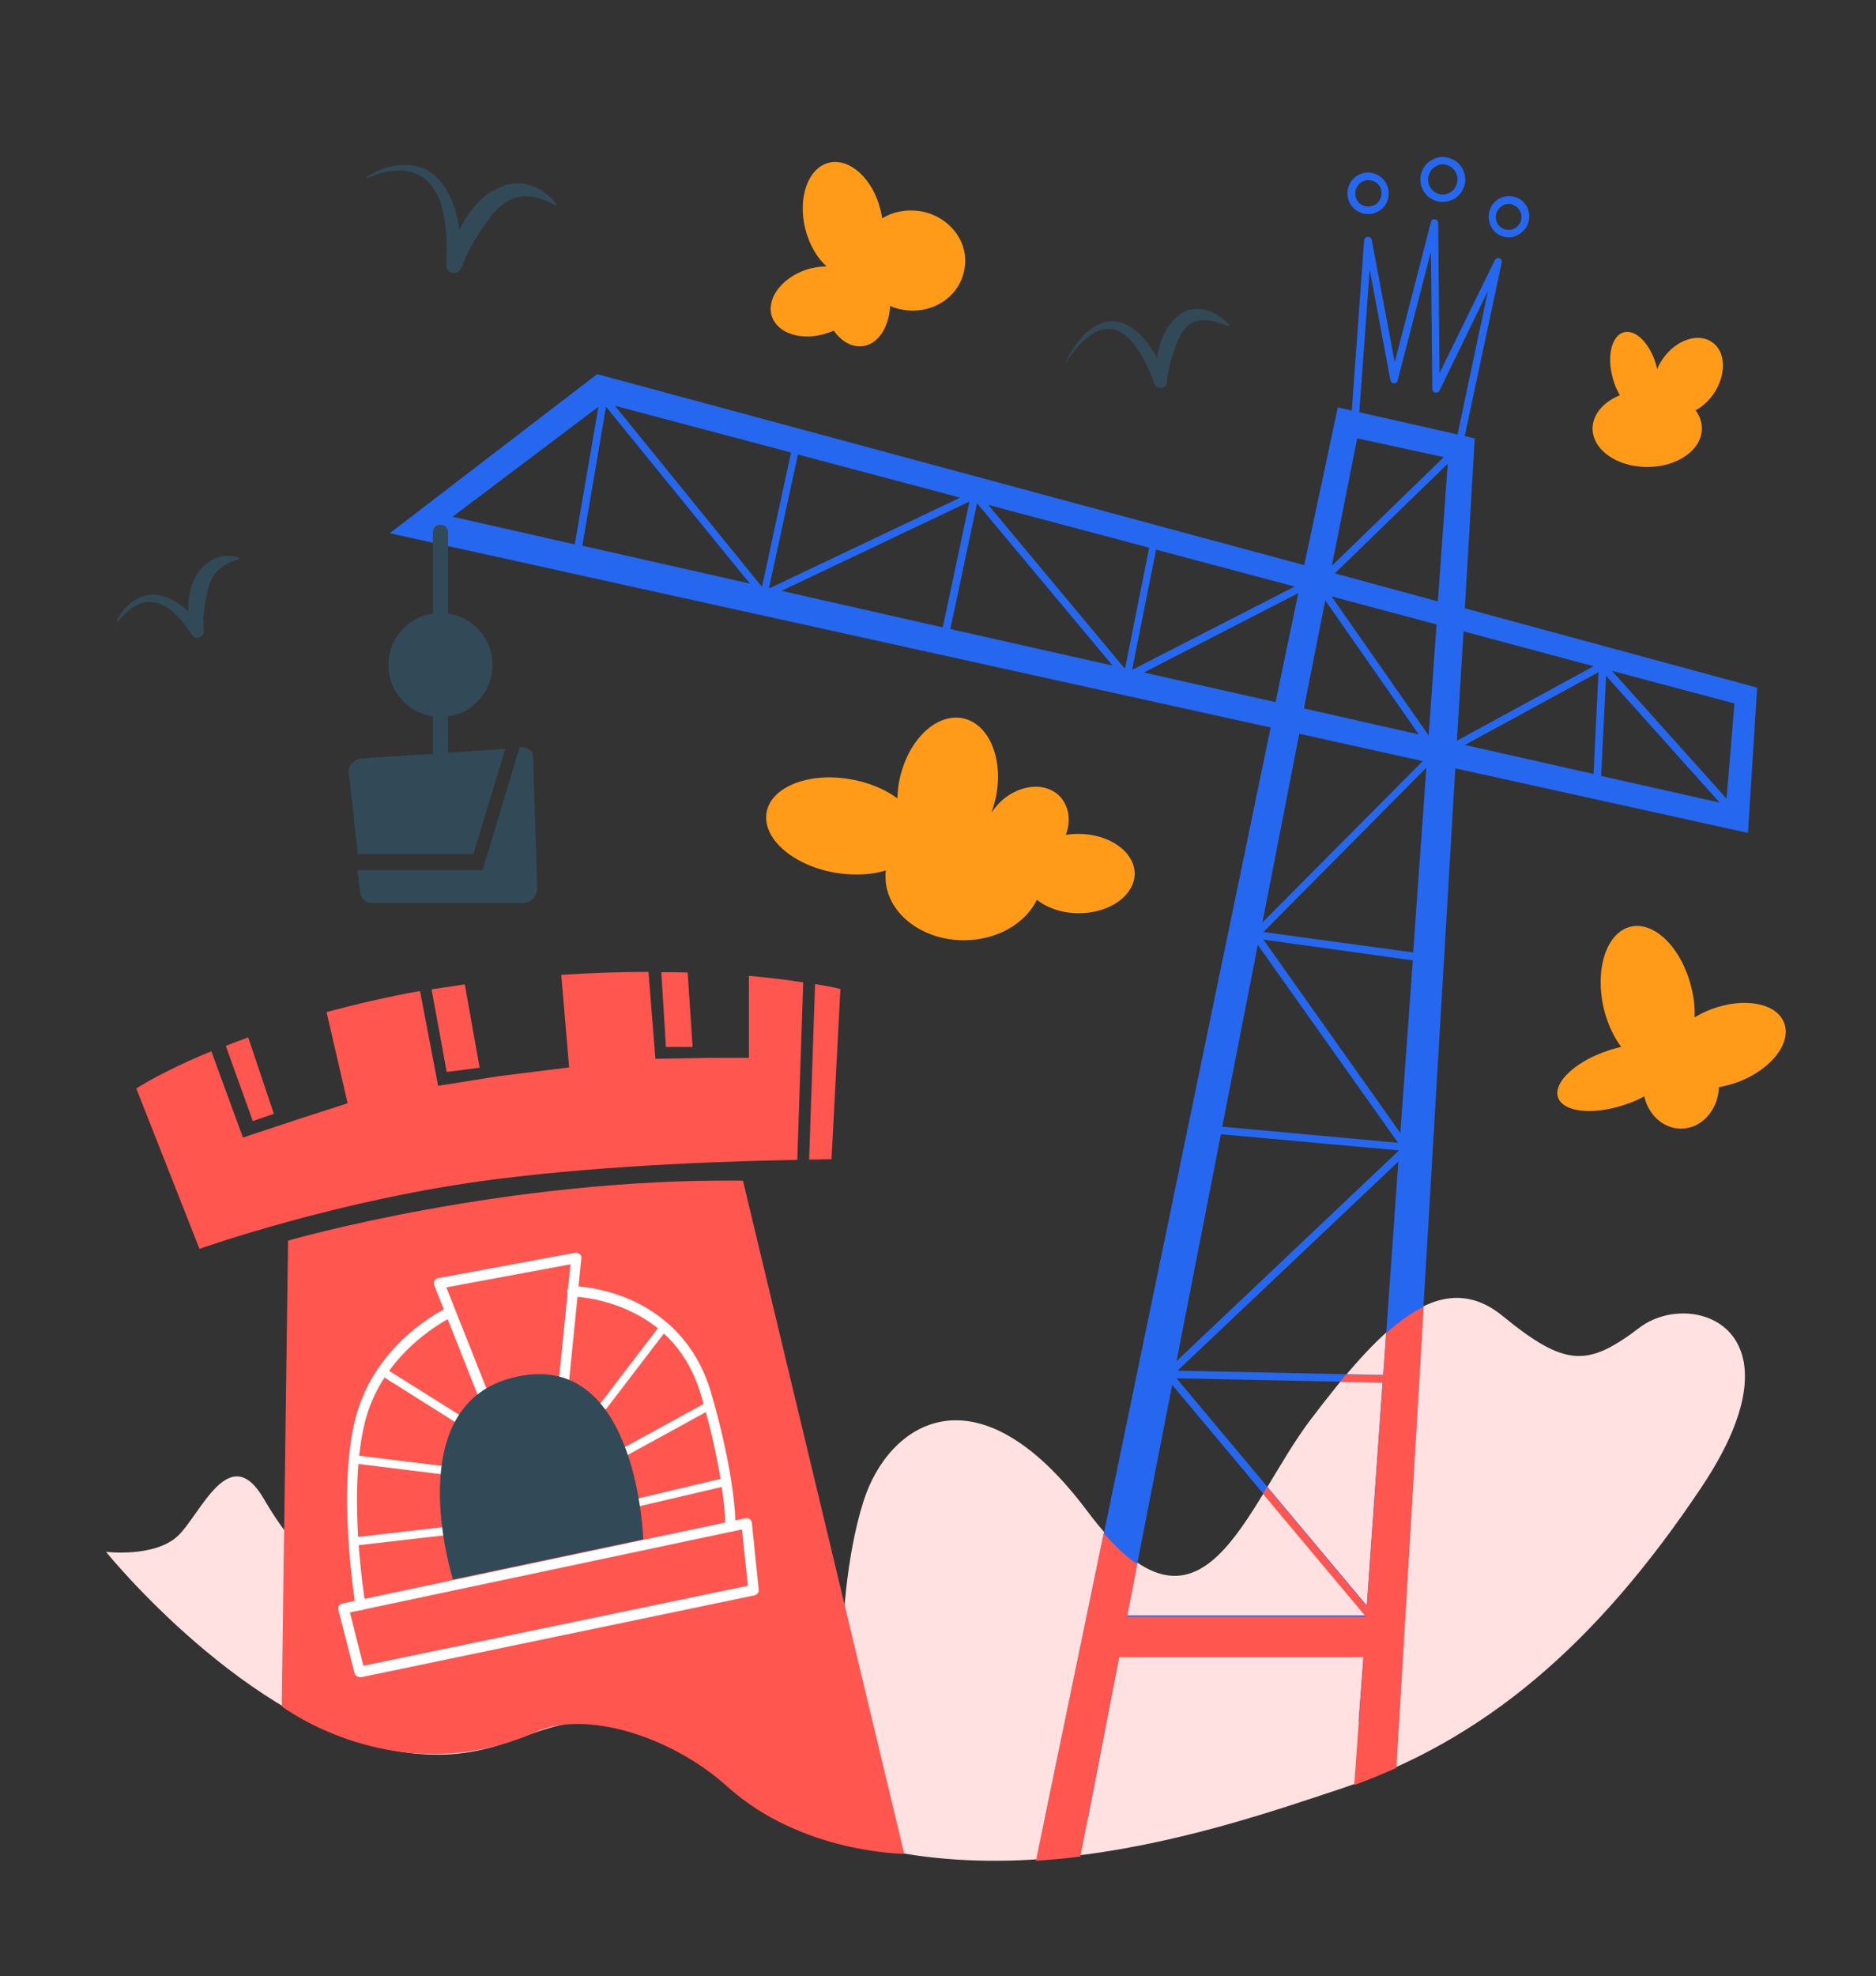 <?xml version="1.0" encoding="utf-8"?>
<!-- Generator: Adobe Illustrator 23.0.2, SVG Export Plug-In . SVG Version: 6.00 Build 0)  -->
<svg version="1.1" xmlns="http://www.w3.org/2000/svg" xmlns:xlink="http://www.w3.org/1999/xlink" x="0px" y="0px" viewBox="0 0 569.9 600" style="enable-background:new 0 0 569.9 600;" xml:space="preserve">

<rect x="0" y="0" width="569.9" height="600" fill="#333333" stroke="none"/>

<g id="Layer_2">
</g>
<g id="Layer_4">
	<path d="M32.2,471.2c0,0,43,53.2,88.9,60.6c45.8,7.3,44.1-29.8,100.1,9.5c63.4,44.4,145.5,15.3,186.2,1.8
		c43-14.4,77.4-43.4,109.6-91.7c32.2-48.3-3.2-60.2-18.9-48.3s-22.4,12.2-41.6-3.5s-37.8,4.5-58.1,31.1s-32.9,75.2-68.2,28
		c-33.6-44.8-60.4-26.6-67.9-2.8c-10.5,33.2-5.6,84-5.6,84l-148.8-60.6l-10.2-3.5c0,0-7.7-3.7-17.5-20.6
		c-10.5-18.2-19.2,4.6-26.2,11.2C46.9,473,32.2,471.2,32.2,471.2z" style="fill:#FFE1E1;"/>
	<path d="M327.6,253.2c-1.3,0-2.6,0.1-3.8,0.3c1.2-3.2,1.2-6.7-0.3-9.5c-2.9-5.7-10.5-6.8-17.1-2.5
		c-2.2,1.4-3.9,3.3-5.2,5.3c0.2-0.6,0.4-1.2,0.6-1.9c3.5-11.5,0.1-23.2-7.6-26.3c-7.7-3-16.7,3.8-20.2,15.3
		c-0.9,2.8-1.3,5.7-1.4,8.5c-3.8-2.8-9-5-14.9-5.9c-12.8-2-24,2.8-24.9,10.7c-0.9,7.9,8.7,15.9,21.6,17.9c5.4,0.8,10.5,0.5,14.7-0.8
		c-0.1,0.6-0.1,1.3-0.1,1.9c0,10.7,10.7,19.3,23.8,19.3c10.1,0,18.7-5.1,22.2-12.3c3.1,2.5,7.7,4.1,12.7,4.1c9.4,0,17-5.4,17-12.1
		C344.6,258.6,337,253.2,327.6,253.2z" style="fill:#FF9B19;"/>
	<g>
		<path d="M445,184.7l3-51.6l-41.6-9.4l-10.2,47.9l-214.8-58l-63,48.3l267.6,59l-68.8,332.3l13.3-1l9.5-49.3h74.2
			l-1.5,19.9l12.2,1l17.2-290.5l88.9,19.6l2.8-44.1L445,184.7z M420.2,417.5l-62.5-1.3l67.1-63.5L420.2,417.5z M415.2,487.5
			l-57.8-69l62.6,1.3L415.2,487.5z M370.9,344.4l54.1,4.9l0,0l-67.6,64L370.9,344.4z M382.1,286.9l42.6,60.1l-53.4-4.9L382.1,286.9z
			 M425.4,344l-41.6-58.7l45.4,6.3L425.4,344z M383.8,283l49.5-49.9l-4,56.1L383.8,283z M237.4,179.4l57.1-27.1l-8.1,38.2
			L237.4,179.4z M291.7,151.1l-57.9,27.5l-0.2,0l8.8-40.6L291.7,151.1z M341.6,202.9l-41.4-49.6l48.9,13l-7.3,36.6L341.6,202.9z
			 M231.5,178.1l-0.1,0l-44.6-54.9l53.5,14.2L231.5,178.1z M184.1,123.5l43.7,53.7l-50.9-11.5L184.1,123.5z M296.8,152.8l41.2,49.3
			L288.7,191L296.8,152.8z M343.9,203.4l7.3-36.5l42.1,11.2L343.9,203.4L343.9,203.4z M402.6,182.3L431,223l-34.9-7.9L402.6,182.3z
			 M404.5,181.1l31.9,8.5l-2.4,33.7L404.5,181.1z M405.5,174.1l34.3-33.3l-3,41.8L405.5,174.1z M487.9,205.2l34.5,38.5l-36-8.1
			L487.9,205.2z M484.1,235l-39.1-8.8l40.6-22.1L484.1,235z M484.1,202.3l-41.5,22.6l2-33.2L484.1,202.3z M412.3,133.1l26.3,5.7
			l-34,33L412.3,133.1z M181.8,123.5l-7.2,41.8l-37.1-8.4L181.8,123.5z M347.5,204.2l46.9-24.1l-6.9,33.1L347.5,204.2z M394.7,222.8
			l37.5,8.3l-48.7,49L394.7,222.8z M342.4,490.5l13.7-70l58.6,70H342.4z M524.5,242.5l-34.8-38.8l37.2,9.9L524.5,242.5z" style="fill:#2568EF;"/>
		<g>
			<path d="M149.6,201.9c0-8-5.9-14.5-13.5-15.6v-24.7c0-1.2-1-2.3-2.3-2.3s-2.3,1-2.3,2.3v24.7
				c-7.7,1.1-13.5,7.7-13.5,15.6c0,8,5.9,14.5,13.5,15.6v25.6c0,1.2,1,2.3,2.3,2.3s2.3-1,2.3-2.3v-25.6
				C143.7,216.5,149.6,209.9,149.6,201.9z" style="fill:#324A58;"/>
			<path d="M109.8,230.3l43.7-2.9l-9.7,31.9h-35.1l-2.7-24.4C105.6,232.6,107.4,230.5,109.8,230.3z" style="fill:#324A58;"/>
			<path d="M108.6,264.2h38l11.3-37.4l0,0c1.8,0,3.9,0.8,4,2.6l1.3,40.1c0.1,2.6-2,4.7-4.5,4.7h-45.7
				c-1.8,0-3.3-1.3-3.6-3.1L108.6,264.2z" style="fill:#324A58;"/>
		</g>
		<path d="M411.4,542c4.4-1.6,8.6-3.3,12.8-5.2l8.3-140c-3.8,1.8-7.5,4.5-11.4,8l-6.1,86.1h-72.6l3.1-16
			c-3.2-2.1-6.6-5.2-10.2-9.4l-20.6,99.5c4.5-0.3,9.1-0.7,13.5-1.3l11.8-60.5h74.2L411.4,542z" style="fill:#FF564F;"/>
		<g>
			<path d="M408.9,417.4c-0.6,0.7-1.2,1.5-1.9,2.2l17.1,0.3c0,0,0,0,0,0c0.6,0,1.1-0.5,1.1-1.1c0-0.6-0.5-1.1-1.1-1.2
				L408.9,417.4z" style="fill:#FF564F;"/>
			<path d="M416.2,491.7c0.3,0,0.5-0.1,0.7-0.3c0.5-0.4,0.5-1.1,0.1-1.6l-32.1-38.3c-0.4,0.7-0.8,1.4-1.2,2.1l31.6,37.7
				C415.5,491.6,415.9,491.7,416.2,491.7z" style="fill:#FF564F;"/>
		</g>
	</g>
	<g>
		<g>
			<path d="M443.2,136.9c-0.1,0-0.2,0-0.3,0c-0.6-0.1-1-0.7-0.9-1.3l10-47.2l-14.7,30.2c-0.2,0.5-0.8,0.7-1.3,0.6
				c-0.5-0.1-0.9-0.6-0.9-1.1l-0.4-41.7l-10.1,39.1c-0.1,0.5-0.6,0.9-1.1,0.9c-0.5,0-1-0.4-1.1-0.9l-6.3-33.6l-3.4,46.3
				c0,0.6-0.6,1.1-1.2,1.1c-0.6,0-1.1-0.6-1.1-1.2l4-55.1c0-0.6,0.5-1,1.1-1.1c0.6,0,1.1,0.4,1.2,0.9l7,37.2l11-42.6
				c0.1-0.6,0.7-0.9,1.2-0.8c0.6,0.1,1,0.5,1,1.1l0.4,45.6L454.1,79c0.3-0.5,0.8-0.8,1.4-0.6c0.5,0.2,0.9,0.8,0.7,1.3l-12,56.3
				C444.1,136.6,443.7,136.9,443.2,136.9z" style="fill:#2568EF;"/>
		</g>
		<g>
			<path d="M415.7,65c-0.9,0-1.7-0.1-2.5-0.5c-3.2-1.3-4.7-5-3.4-8.2c1.3-3.2,5-4.8,8.2-3.4c3.2,1.3,4.7,5,3.4,8.2l0,0
				c-0.6,1.6-1.8,2.8-3.4,3.4C417.3,64.9,416.5,65,415.7,65z M415.6,54.7c-1.5,0-3,1-3.6,2.5c-0.8,2.1,0.1,4.4,2.1,5.2
				c1,0.4,2.1,0.4,3.1,0c1-0.4,1.8-1.2,2.2-2.2c0,0,0,0,0,0c0.8-2.1-0.1-4.4-2.1-5.2C416.6,54.8,416.1,54.7,415.6,54.7z" style="fill:#2568EF;"/>
		</g>
		<g>
			<path d="M438.4,61.3c-0.9,0-1.8-0.1-2.7-0.5c-1.7-0.7-3-2-3.7-3.7c-0.7-1.7-0.7-3.5,0-5.2c0.7-1.7,2-3,3.7-3.7
				c1.7-0.7,3.5-0.7,5.2,0c1.7,0.7,3,2,3.7,3.7c0.7,1.7,0.7,3.5,0,5.2c-0.7,1.7-2,3-3.7,3.7C440,61.1,439.2,61.3,438.4,61.3z
				 M438.2,49.9c-0.6,0-1.1,0.1-1.6,0.4c-1.1,0.5-2,1.3-2.4,2.5c-0.5,1.1-0.5,2.4,0,3.5c0.5,1.1,1.3,2,2.4,2.4
				c1.1,0.5,2.3,0.5,3.4,0c1.1-0.5,2-1.3,2.4-2.5l0,0c0.5-1.1,0.5-2.4,0-3.5c-0.5-1.1-1.3-2-2.4-2.4C439.4,50,438.8,49.9,438.2,49.9
				z" style="fill:#2568EF;"/>
		</g>
		<g>
			<path d="M458.5,72.1c-0.8,0-1.7-0.1-2.5-0.5c-1.5-0.6-2.7-1.8-3.3-3.4c-0.6-1.5-0.6-3.2,0-4.8
				c1.3-3.2,4.9-4.7,8.1-3.4c3.1,1.3,4.6,4.9,3.3,8.1c-0.6,1.5-1.8,2.7-3.3,3.4C460,71.9,459.3,72.1,458.5,72.1z M458.3,61.9
				c-1.5,0-2.9,1-3.6,2.5c-0.4,1-0.4,2,0,3c0.4,1,1.1,1.7,2.1,2.1c1,0.4,2,0.4,3,0c1-0.4,1.7-1.2,2.1-2.1c0.8-2-0.1-4.3-2.1-5.1
				C459.4,62,458.9,61.9,458.3,61.9z" style="fill:#2568EF;"/>
		</g>
	</g>
	<path d="M279.4,64.1c-4.2-0.6-8.2,0.2-11.4,2.2c-0.1-0.8-0.3-1.6-0.5-2.5c-2.3-9.5-9.3-15.9-15.7-14.4
		c-6.3,1.6-9.5,10.5-7.2,20c1.2,4.8,3.6,8.9,6.5,11.5c-2,0-4.1,0.3-6.2,1c-7.5,2.5-12.2,8.9-10.4,14.2c1.8,5.3,9.4,7.6,16.9,5
		c0.7-0.2,1.3-0.5,1.9-0.7c2.3,3.3,5.5,5.1,8.8,4.7c4.7-0.6,8-5.8,8.3-12.2c1.3,0.6,2.7,1,4.2,1.2c8.9,1.4,17.1-4.2,18.4-12.5
		C294.5,73.4,288.3,65.5,279.4,64.1z" style="fill:#FF9B19;"/>
	<path d="M520.1,103.9c-4.2-3-11-0.7-15,5.1c-0.7,1-1.3,2.1-1.7,3.1c-0.1-0.3-0.1-0.6-0.2-1c-1.8-6.6-6.2-11.2-9.9-10.2
		c-3.7,1-5.2,7.2-3.4,13.8c0.5,2,1.3,3.8,2.2,5.3c-4.9,2-8.3,5.8-8.3,10.1c0,6.5,7.4,11.7,16.6,11.7s16.6-5.2,16.6-11.7
		c0-2-0.7-3.9-1.9-5.5c2-1.1,3.9-2.8,5.4-4.9C524.5,113.9,524.4,106.8,520.1,103.9z" style="fill:#FF9B19;"/>
	<path d="M542,310.6c-2.3-6.1-12.3-7.9-22.3-4.1c-1.8,0.7-3.4,1.5-4.9,2.4c0.1-2.9-0.2-6-1-9.1
		c-2.9-11.9-11.2-20.2-18.5-18.4c-7.3,1.8-10.9,12.9-8.1,24.8c1.1,4.6,3,8.6,5.3,11.7c-1.4,0.3-2.9,0.7-4.3,1.2
		c-9.7,3.3-16.4,9.6-14.9,14.1c1.5,4.5,10.6,5.5,20.4,2.2c2.1-0.7,4-1.5,5.8-2.5c1.3,5.7,5.8,9.8,11.2,9.8c6.2,0,11.2-5.6,11.5-12.6
		c1.9-0.3,3.9-0.9,5.9-1.6C538.1,324.7,544.3,316.7,542,310.6z" style="fill:#FF9B19;"/>
	<path d="M111.6,53.6c0.9-0.6,1.8-1,2.7-1.5c0.9-0.4,1.9-0.8,2.9-1.1c2-0.6,4.1-1,6.3-0.9c1.1,0,2.2,0.2,3.2,0.4
		c0.5,0.2,1.1,0.3,1.6,0.5l0.8,0.3c0.3,0.1,0.5,0.2,0.7,0.4c2,1.1,3.6,2.7,4.9,4.5c1.3,1.8,2.2,3.8,3,5.8l0.5,1.5
		c0.1,0.3,0.2,0.5,0.2,0.8l0.2,0.8l0.4,1.5c0.1,0.5,0.2,1,0.3,1.6c0.8,4.2,1,8.3,1.1,12.5l-4.6-0.8c0.1-0.5,0.3-1,0.4-1.4
		c0.1-0.5,0.3-0.9,0.4-1.4c0.3-0.9,0.6-1.8,1-2.7c0.7-1.8,1.4-3.6,2.3-5.3c1.8-3.4,4.1-6.7,7.3-9.4c0.8-0.7,1.6-1.3,2.6-1.8
		c0.9-0.5,1.9-1,2.9-1.4c2-0.8,4.3-1,6.4-0.7c1.1,0.2,2.1,0.4,3,0.8c1,0.4,1.8,0.9,2.7,1.4c0.8,0.6,1.6,1.2,2.3,1.8
		c0.4,0.3,0.7,0.7,1,1c0.3,0.4,0.6,0.7,0.9,1.1c0.1,0.1,0.1,0.3,0,0.4c-0.1,0.1-0.2,0.1-0.3,0l0,0c-1.7-0.9-3.3-1.6-4.9-2.1
		c-0.8-0.3-1.6-0.4-2.5-0.5c-0.8-0.1-1.6-0.1-2.4-0.1c-3.1,0.2-5.7,1.8-8,4.1c-2.2,2.3-4.2,5.1-6,8.1c-0.9,1.5-1.8,3-2.6,4.6
		c-0.4,0.8-0.8,1.6-1.1,2.4c-0.2,0.4-0.4,0.8-0.5,1.2c-0.2,0.4-0.3,0.8-0.5,1.2l-0.1,0.2c-0.5,1.2-1.8,1.8-3,1.4
		c-1-0.4-1.6-1.3-1.5-2.3c0.2-4,0.2-7.9-0.3-11.8c-0.1-0.5-0.1-1-0.2-1.5l-0.2-1.4l-0.1-0.7c0-0.2-0.1-0.5-0.2-0.7l-0.3-1.4
		c-0.5-1.8-1.2-3.6-2.2-5.2c-1-1.6-2.2-3-3.7-4c-0.2-0.1-0.4-0.3-0.6-0.4l-0.6-0.3c-0.4-0.2-0.8-0.4-1.3-0.6
		c-0.9-0.3-1.8-0.5-2.8-0.6c-0.2,0-0.5-0.1-0.7-0.1l-0.7,0c-0.5,0-1,0-1.5,0c-1,0.1-2,0.2-2.9,0.4c-1,0.2-1.9,0.4-2.9,0.8
		c-0.9,0.3-1.9,0.7-2.8,1.1l0,0c-0.1,0.1-0.3,0-0.4-0.1C111.5,53.8,111.5,53.7,111.6,53.6z" style="fill:#324A58;"/>
	<path d="M323.9,109.6c0.8-1.6,1.7-3.2,2.8-4.7c1.1-1.5,2.2-2.9,3.6-4.1c1.4-1.2,2.9-2.2,4.7-2.8c1.8-0.6,3.8-0.6,5.7,0
		c1.8,0.6,3.5,1.6,4.9,2.9c0.7,0.6,1.4,1.3,2,2c0.3,0.4,0.6,0.7,0.9,1.1l0.4,0.6l0.4,0.6c2.2,3,3.8,6.3,5.4,9.7l-3.8,0.7
		c0-0.5,0-0.8,0-1.2l0.1-1.2c0.1-0.8,0.1-1.6,0.2-2.4c0.2-1.6,0.4-3.1,0.8-4.7c0.4-1.6,0.9-3.1,1.6-4.6c0.7-1.5,1.6-2.9,2.8-4.2
		c1.2-1.3,2.6-2.4,4.3-3c0.8-0.3,1.7-0.5,2.5-0.5c0.9,0,1.7,0,2.5,0.2c0.8,0.2,1.5,0.4,2.3,0.7c0.4,0.2,0.7,0.3,1,0.5l0.5,0.3
		l0.5,0.3c0.6,0.4,1.2,0.9,1.8,1.3c0.3,0.2,0.6,0.5,0.8,0.7c0.3,0.3,0.5,0.5,0.8,0.8c0.1,0.1,0.1,0.3,0,0.4
		c-0.1,0.1-0.2,0.1-0.2,0.1l0,0c-0.3-0.1-0.7-0.3-1-0.4l-1-0.4c-0.7-0.2-1.3-0.4-2-0.6c-0.7-0.2-1.3-0.3-2-0.4
		c-0.6-0.1-1.3-0.1-1.9-0.1c-1.2,0-2.3,0.3-3.3,0.9c-1,0.5-1.8,1.3-2.5,2.3c-0.7,1-1.3,2.1-1.8,3.3c-0.5,1.2-1,2.5-1.4,3.8
		c-0.4,1.3-0.8,2.7-1.1,4.1c-0.1,0.7-0.3,1.4-0.4,2.1c-0.1,0.4-0.1,0.7-0.2,1.1c0,0.3-0.1,0.7-0.1,1l0,0.2c-0.1,1.1-1.1,2-2.2,1.8
		c-0.7-0.1-1.3-0.6-1.6-1.3c-1.2-3.3-2.6-6.5-4.4-9.4c-0.9-1.4-1.9-2.8-3-4c-1.1-1.2-2.4-2.1-3.8-2.7c-1.4-0.6-2.9-0.7-4.4-0.4
		c-1.5,0.3-3,1.1-4.3,2.1c-1.3,1-2.6,2.2-3.7,3.5c-1.1,1.3-2.2,2.7-3.1,4.2l0,0c-0.1,0.1-0.2,0.1-0.3,0.1
		C323.9,109.8,323.9,109.7,323.9,109.6z" style="fill:#324A58;"/>
	<path d="M35.5,188.3c1.2-2.3,2.9-4.4,5.2-5.9c1.1-0.8,2.4-1.3,3.8-1.6c1.4-0.3,2.8-0.3,4.2,0c1.4,0.3,2.7,0.8,3.9,1.5
		l0.5,0.2l0.4,0.3l0.9,0.6c0.3,0.2,0.5,0.4,0.8,0.6c0.3,0.2,0.6,0.4,0.8,0.6c2.1,1.8,3.8,3.8,5.5,5.8l-3.6,1.5
		c-0.1-0.4-0.1-0.7-0.2-1l-0.1-1c-0.1-0.6-0.2-1.3-0.2-1.9c-0.1-1.3-0.2-2.6-0.2-3.9c0-2.6,0.5-5.3,1.7-7.9c0.6-1.3,1.3-2.5,2.3-3.6
		c1-1.1,2.1-2,3.4-2.7c1.3-0.7,2.7-1,4-1.1c0.3,0,0.7,0,1,0c0.3,0,0.7,0,1,0.1c0.7,0,1.3,0.2,1.9,0.4c0.1,0,0.2,0.2,0.2,0.3
		c0,0.1-0.1,0.2-0.2,0.2l0,0c-2.4,0.7-4.5,1.7-6,3.1c-1.5,1.4-2.5,3.2-3.1,5.2c-0.6,2-1,4.2-1.3,6.4c-0.1,1.1-0.3,2.3-0.3,3.4
		c0,0.6,0,1.2,0,1.7c0,0.3,0,0.6,0,0.9c0,0.3,0,0.6,0.1,0.8l0,0.2c0.1,1.1-0.7,2-1.8,2.1c-0.7,0.1-1.4-0.3-1.8-0.9
		c-1.3-2.1-2.8-4-4.5-5.7c-0.4-0.4-0.9-0.8-1.3-1.2l-0.7-0.6l-0.3-0.3l-0.4-0.2c-0.9-0.7-2-1.2-3-1.5c-1.1-0.3-2.2-0.5-3.3-0.4
		c-1.1,0.1-2.3,0.4-3.3,1c-1.1,0.5-2.1,1.2-3,2.1c-0.9,0.8-1.8,1.7-2.5,2.7l0,0c-0.1,0.1-0.2,0.1-0.3,0.1
		C35.5,188.5,35.5,188.4,35.5,188.3z" style="fill:#324A58;"/>
	<g>
		<path d="M87.5,376.7c0,0,66.3-19.1,138.2-18.2l49,204.4c0,0-31.1-0.1-53.6-20.3c-17.5-15.8-43.5-23.3-58.1-16.8
			c-42.3,18.9-77.4-7.7-77.4-7.7L87.5,376.7z" style="fill:#FF564F;"/>
		<path d="M247.6,298.8l-1.8,53.3c4.3-0.1,6.8-0.1,6.8-0.1l2.7-51.7C255.3,300.3,252.7,299.6,247.6,298.8z" style="fill:#FF564F;"/>
		<path d="M202.3,317.9h8.1l-1.5-22.6c-2.6-0.1-5.2-0.1-8-0.1L202.3,317.9z" style="fill:#FF564F;"/>
		<path d="M135.7,325.5l10-1.3l-4.5-25.3c-3.4,0.5-6.8,1-10.1,1.5L135.7,325.5z" style="fill:#FF564F;"/>
		<g>
			<path d="M76.8,340.4l6.4-2.2L75.4,315c-2.4,0.9-4.7,1.7-6.8,2.6L76.8,340.4z" style="fill:#FF564F;"/>
			<path d="M227.5,296.3v24.9h-11.9l-16.5,0.3l-2.1-26.4c-8.1,0-16.9,0.3-26.5,0.9l2.4,28.1l-21.6,2.7l0,0l-18.2,2.9
				l-5.5-28.8c-10.2,1.8-19.7,4.1-28.4,6.4l6.4,27.7L90.1,340l-16.3,5.4l-9.6-26.2c-15.1,6.2-22.8,11.3-22.8,11.3l19.2,48.7
				c0,0,42.7-15.2,90.4-21.2c34.9-4.4,73.2-5.5,91.2-5.8l1.8-53.9C239.7,297.6,234.2,296.9,227.5,296.3z" style="fill:#FF564F;"/>
		</g>
		<g>
			<path d="M109.2,509.2c-0.7,0-1.3-0.5-1.5-1.2l-4.9-19.2c-0.1-0.4,0-0.9,0.2-1.2c0.2-0.4,0.6-0.6,1-0.7l122.5-25.9
				c0.4-0.1,0.9,0,1.3,0.3c0.4,0.3,0.6,0.7,0.6,1.1l2.1,20.3c0.1,0.8-0.5,1.5-1.2,1.7l-119.7,24.9
				C109.4,509.2,109.3,509.2,109.2,509.2z M106.3,489.6l4.1,16.2l116.8-24.3l-1.8-17.1L106.3,489.6z" style="fill:#FFFFFF;"/>
		</g>
		<g>
			<path d="M148.1,428.3c-0.6,0-1.2-0.4-1.5-1l-14.7-37.1c-0.2-0.4-0.1-0.9,0.1-1.3c0.2-0.4,0.6-0.7,1.1-0.8l41.6-7.7
				c0.5-0.1,1,0.1,1.4,0.4c0.4,0.3,0.6,0.8,0.5,1.3l-4.2,42c-0.1,0.9-0.9,1.5-1.7,1.4c-0.9-0.1-1.5-0.9-1.4-1.7l4-39.9l-37.7,7
				l14,35.3c0.3,0.8-0.1,1.7-0.9,2C148.5,428.3,148.3,428.3,148.1,428.3z" style="fill:#FFFFFF;"/>
		</g>
		<g>
			<path d="M221.9,463.7c-0.9,0-1.6-0.7-1.6-1.6c0-0.1-0.1-13.8-7.3-38.4c-3.6-12.3-11.2-21.1-22.7-26.1
				c-8.6-3.8-16.3-3.9-16.4-3.9c-0.9,0-1.6-0.7-1.6-1.6c0-0.9,0.7-1.6,1.6-1.6c0.3,0,8.3,0.1,17.5,4.1c8.5,3.7,19.7,11.6,24.6,28.2
				c7.3,25.1,7.4,38.7,7.4,39.3C223.5,463,222.8,463.7,221.9,463.7z" style="fill:#FFFFFF;"/>
		</g>
		<g>
			<path d="M109.6,488.9c-0.8,0-1.4-0.5-1.6-1.3c-0.2-1.5-5.9-36.7,0.4-58.4c6.4-22.1,26.6-31.7,27.4-32.1
				c0.8-0.4,1.7,0,2.1,0.8c0.4,0.8,0,1.7-0.8,2.1l0,0c-0.2,0.1-19.7,9.4-25.8,30.2c-2.5,8.7-3.4,21.3-2.5,36.4
				c0.7,11.5,2.2,20.5,2.2,20.6c0.1,0.9-0.4,1.7-1.3,1.8C109.7,488.9,109.7,488.9,109.6,488.9z" style="fill:#FFFFFF;"/>
		</g>
		<g>
			<path d="M183.4,428c-0.3,0-0.5-0.1-0.7-0.3c-0.5-0.4-0.6-1.2-0.2-1.7l18.2-23.8c0.4-0.5,1.2-0.6,1.7-0.2
				c0.5,0.4,0.6,1.2,0.2,1.7l-18.2,23.8C184.2,427.8,183.8,428,183.4,428z" style="fill:#FFFFFF;"/>
		</g>
		<g>
			<path d="M185.5,444.4c-0.4,0-0.9-0.2-1.1-0.6c-0.3-0.6-0.1-1.3,0.5-1.7l30.1-16.5c0.6-0.3,1.3-0.1,1.7,0.5
				c0.3,0.6,0.1,1.3-0.5,1.7l-30.1,16.5C185.9,444.4,185.7,444.4,185.5,444.4z" style="fill:#FFFFFF;"/>
		</g>
		<g>
			<path d="M188.3,458.8c-0.6,0-1.1-0.4-1.2-0.9c-0.2-0.7,0.3-1.3,0.9-1.5l31.1-7.4c0.7-0.2,1.3,0.3,1.5,0.9
				c0.2,0.7-0.3,1.3-0.9,1.5l-31.2,7.3C188.5,458.8,188.4,458.8,188.3,458.8z" style="fill:#FFFFFF;"/>
		</g>
		<g>
			<path d="M140.4,432.9c-0.2,0-0.4-0.1-0.7-0.2L117,418.4c-0.6-0.4-0.7-1.1-0.4-1.7c0.4-0.6,1.1-0.7,1.7-0.4l22.8,14.3
				c0.6,0.4,0.7,1.1,0.4,1.7C141.2,432.7,140.8,432.9,140.4,432.9z" style="fill:#FFFFFF;"/>
		</g>
		<g>
			<path d="M136.5,447.9c-0.1,0-0.1,0-0.2,0l-28.4-3.5c-0.7-0.1-1.1-0.7-1.1-1.4s0.7-1.1,1.4-1.1l28.4,3.5
				c0.7,0.1,1.1,0.7,1.1,1.4C137.7,447.5,137.1,447.9,136.5,447.9z" style="fill:#FFFFFF;"/>
		</g>
		<g>
			<path d="M107.8,469.3c-0.6,0-1.1-0.5-1.2-1.1c-0.1-0.7,0.4-1.3,1.1-1.4l30.4-3.5c0.7-0.1,1.3,0.4,1.4,1.1
				c0.1,0.7-0.4,1.3-1.1,1.4l-30.4,3.5C107.9,469.3,107.9,469.3,107.8,469.3z" style="fill:#FFFFFF;"/>
		</g>
		<path d="M137.6,479.6l57.8-12.2c0,0-1.6-55.8-36.8-49.7C120.1,424.3,137.6,479.6,137.6,479.6z" style="fill:#324A58;"/>
	</g>
</g>
</svg>
